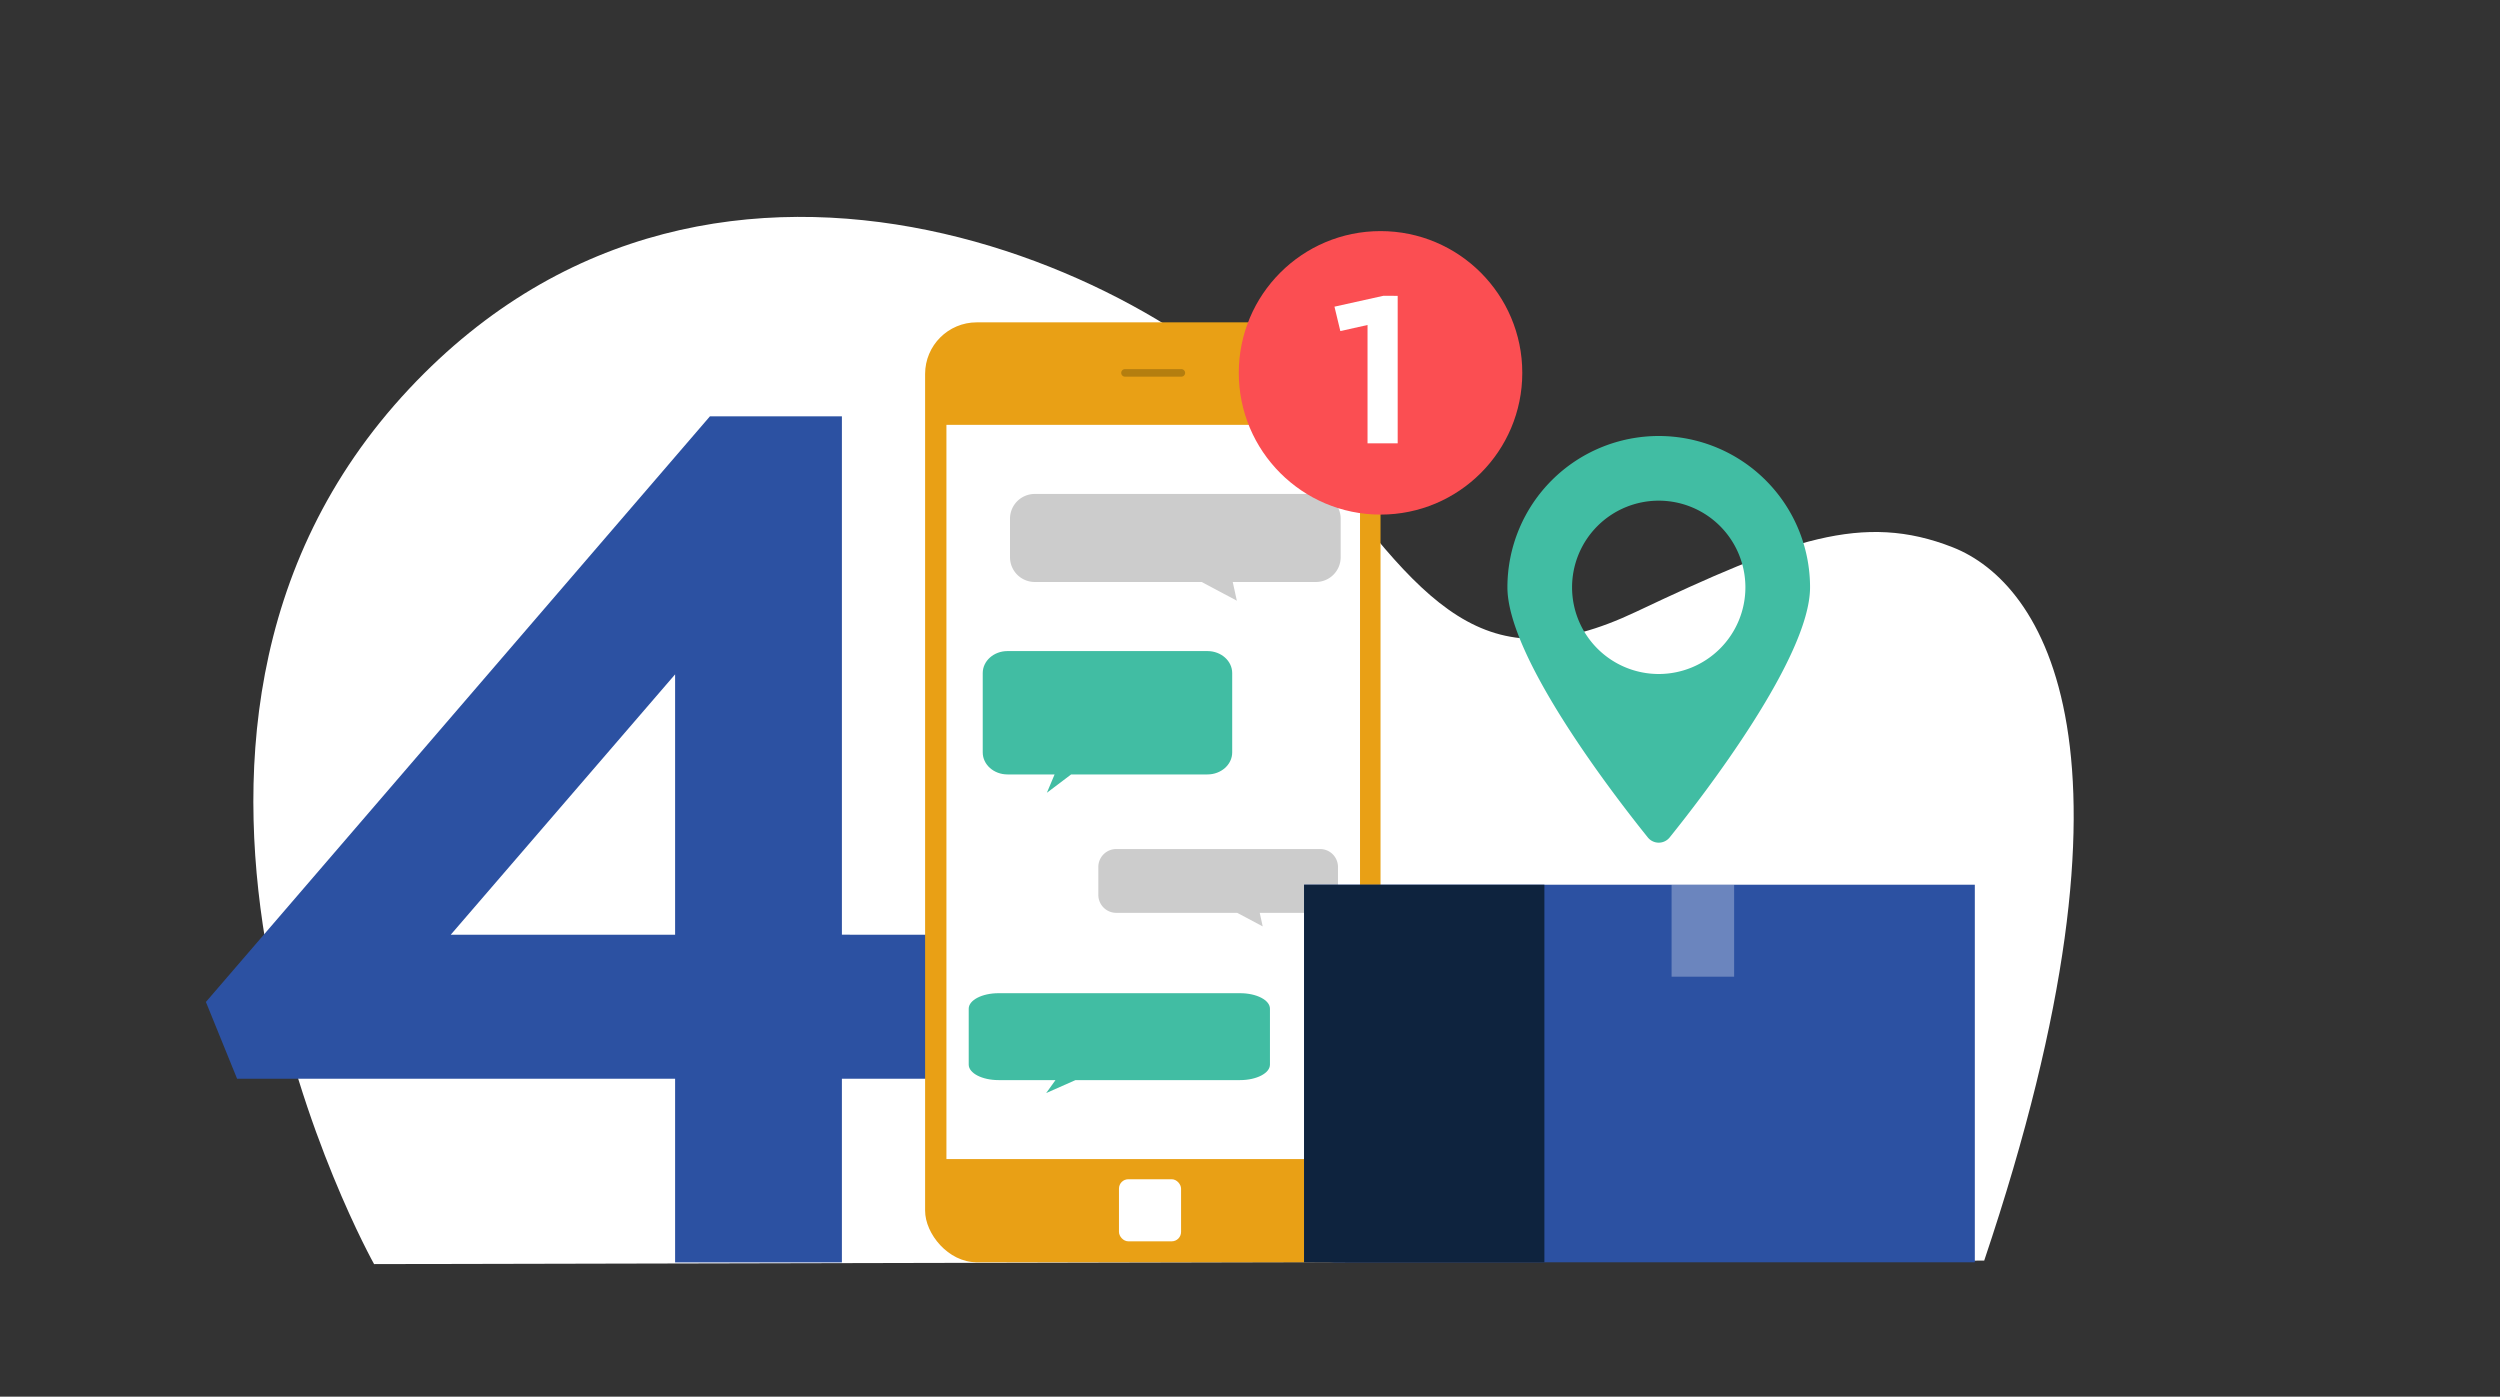 <svg xmlns="http://www.w3.org/2000/svg" viewBox="0 0 1500 838.01"><rect x="0" y="0" width="1500" height="838.01" fill="#333333" stroke="none"/><defs><style>.cls-1,.cls-9{fill:#fff;}.cls-2{fill:#2c51a2;}.cls-3{fill:#e9a015;}.cls-4{fill:#b47e0f;}.cls-5{fill:#ccc;}.cls-6{fill:#41bda3;}.cls-7{fill:#fb4e52;}.cls-8{fill:#0e233e;}.cls-9{opacity:0.3;}</style></defs><g id="Layer_1" data-name="Layer 1"><path class="cls-1" d="M1190.52,756.37l-966.07,2.09s-176.19-314.64,21-525.13C432.62,33.59,709.62,168.34,782,266S890,410.43,981.52,367.13s136.17-60,190.17-38.73S1293.86,449.34,1190.52,756.37Z"/><path class="cls-2" d="M575.7,560.86v86.4H505.14V757.42H405.06V647.26H142.26l-18.72-46.08,302.4-351.36h79.2v311Zm-170.64,0V404.62L270.42,560.86Z"/><rect class="cls-3" x="555.06" y="193.41" width="273.26" height="563.96" rx="30.99"/><rect class="cls-1" x="567.86" y="254.91" width="248.15" height="440.53"/><path class="cls-4" d="M708.75,226H675a2.27,2.27,0,0,1-2.27-2.27h0a2.26,2.26,0,0,1,2.27-2.26h33.8a2.27,2.27,0,0,1,2.27,2.26h0A2.27,2.27,0,0,1,708.75,226Z"/><rect class="cls-1" x="671.38" y="707.54" width="37.26" height="37.26" rx="5.63"/><path class="cls-5" d="M789.51,296.37H620.87A14.85,14.85,0,0,0,606,311.22v23.12a14.85,14.85,0,0,0,14.85,14.85H721l21.1,11.23-2.46-11.23h49.91a14.85,14.85,0,0,0,14.85-14.85V311.22A14.85,14.85,0,0,0,789.51,296.37Z"/><path class="cls-5" d="M792.05,509.42H669.78A10.76,10.76,0,0,0,659,520.18v16.76a10.77,10.77,0,0,0,10.76,10.77h72.57l15.29,8.14-1.78-8.14h36.19a10.77,10.77,0,0,0,10.76-10.77V520.18A10.76,10.76,0,0,0,792.05,509.42Z"/><path class="cls-6" d="M724.48,390.65h-120c-8.2,0-14.84,5.91-14.84,13.19v47.62c0,7.29,6.64,13.2,14.84,13.2h28.28l-4.63,11,14.55-11h81.8c8.2,0,14.84-5.91,14.84-13.2V403.84C739.32,396.56,732.68,390.65,724.48,390.65Z"/><path class="cls-6" d="M744.05,595.92H599.15c-9.9,0-17.92,4.16-17.92,9.3v33.55c0,5.13,8,9.29,17.92,9.29H633.3l-5.59,7.77,17.57-7.77h98.77c9.89,0,17.92-4.16,17.92-9.29V605.22C762,600.08,753.94,595.92,744.05,595.92Z"/><circle class="cls-7" cx="828.32" cy="223.71" r="85.05"/><path class="cls-1" d="M838.61,177.51V266H820.52v-71l-16.32,3.64L800.68,184l29.39-6.53Z"/><rect class="cls-2" x="782.44" y="530.83" width="402.45" height="226.54"/><rect class="cls-8" x="782.44" y="530.83" width="144.2" height="226.54"/><rect class="cls-9" x="994.12" y="539.66" width="55.19" height="37.53" transform="translate(463.29 1580.14) rotate(-90)"/><path class="cls-6" d="M995.24,261.6a90.79,90.79,0,0,0-90.79,90.79c0,41.89,63.38,124.14,84.23,150.06a8.41,8.41,0,0,0,13.12,0c20.85-25.92,84.23-108.17,84.23-150.06A90.79,90.79,0,0,0,995.24,261.6Zm0,142.8a52,52,0,1,1,52-52A52,52,0,0,1,995.24,404.4Z"/></g></svg>
